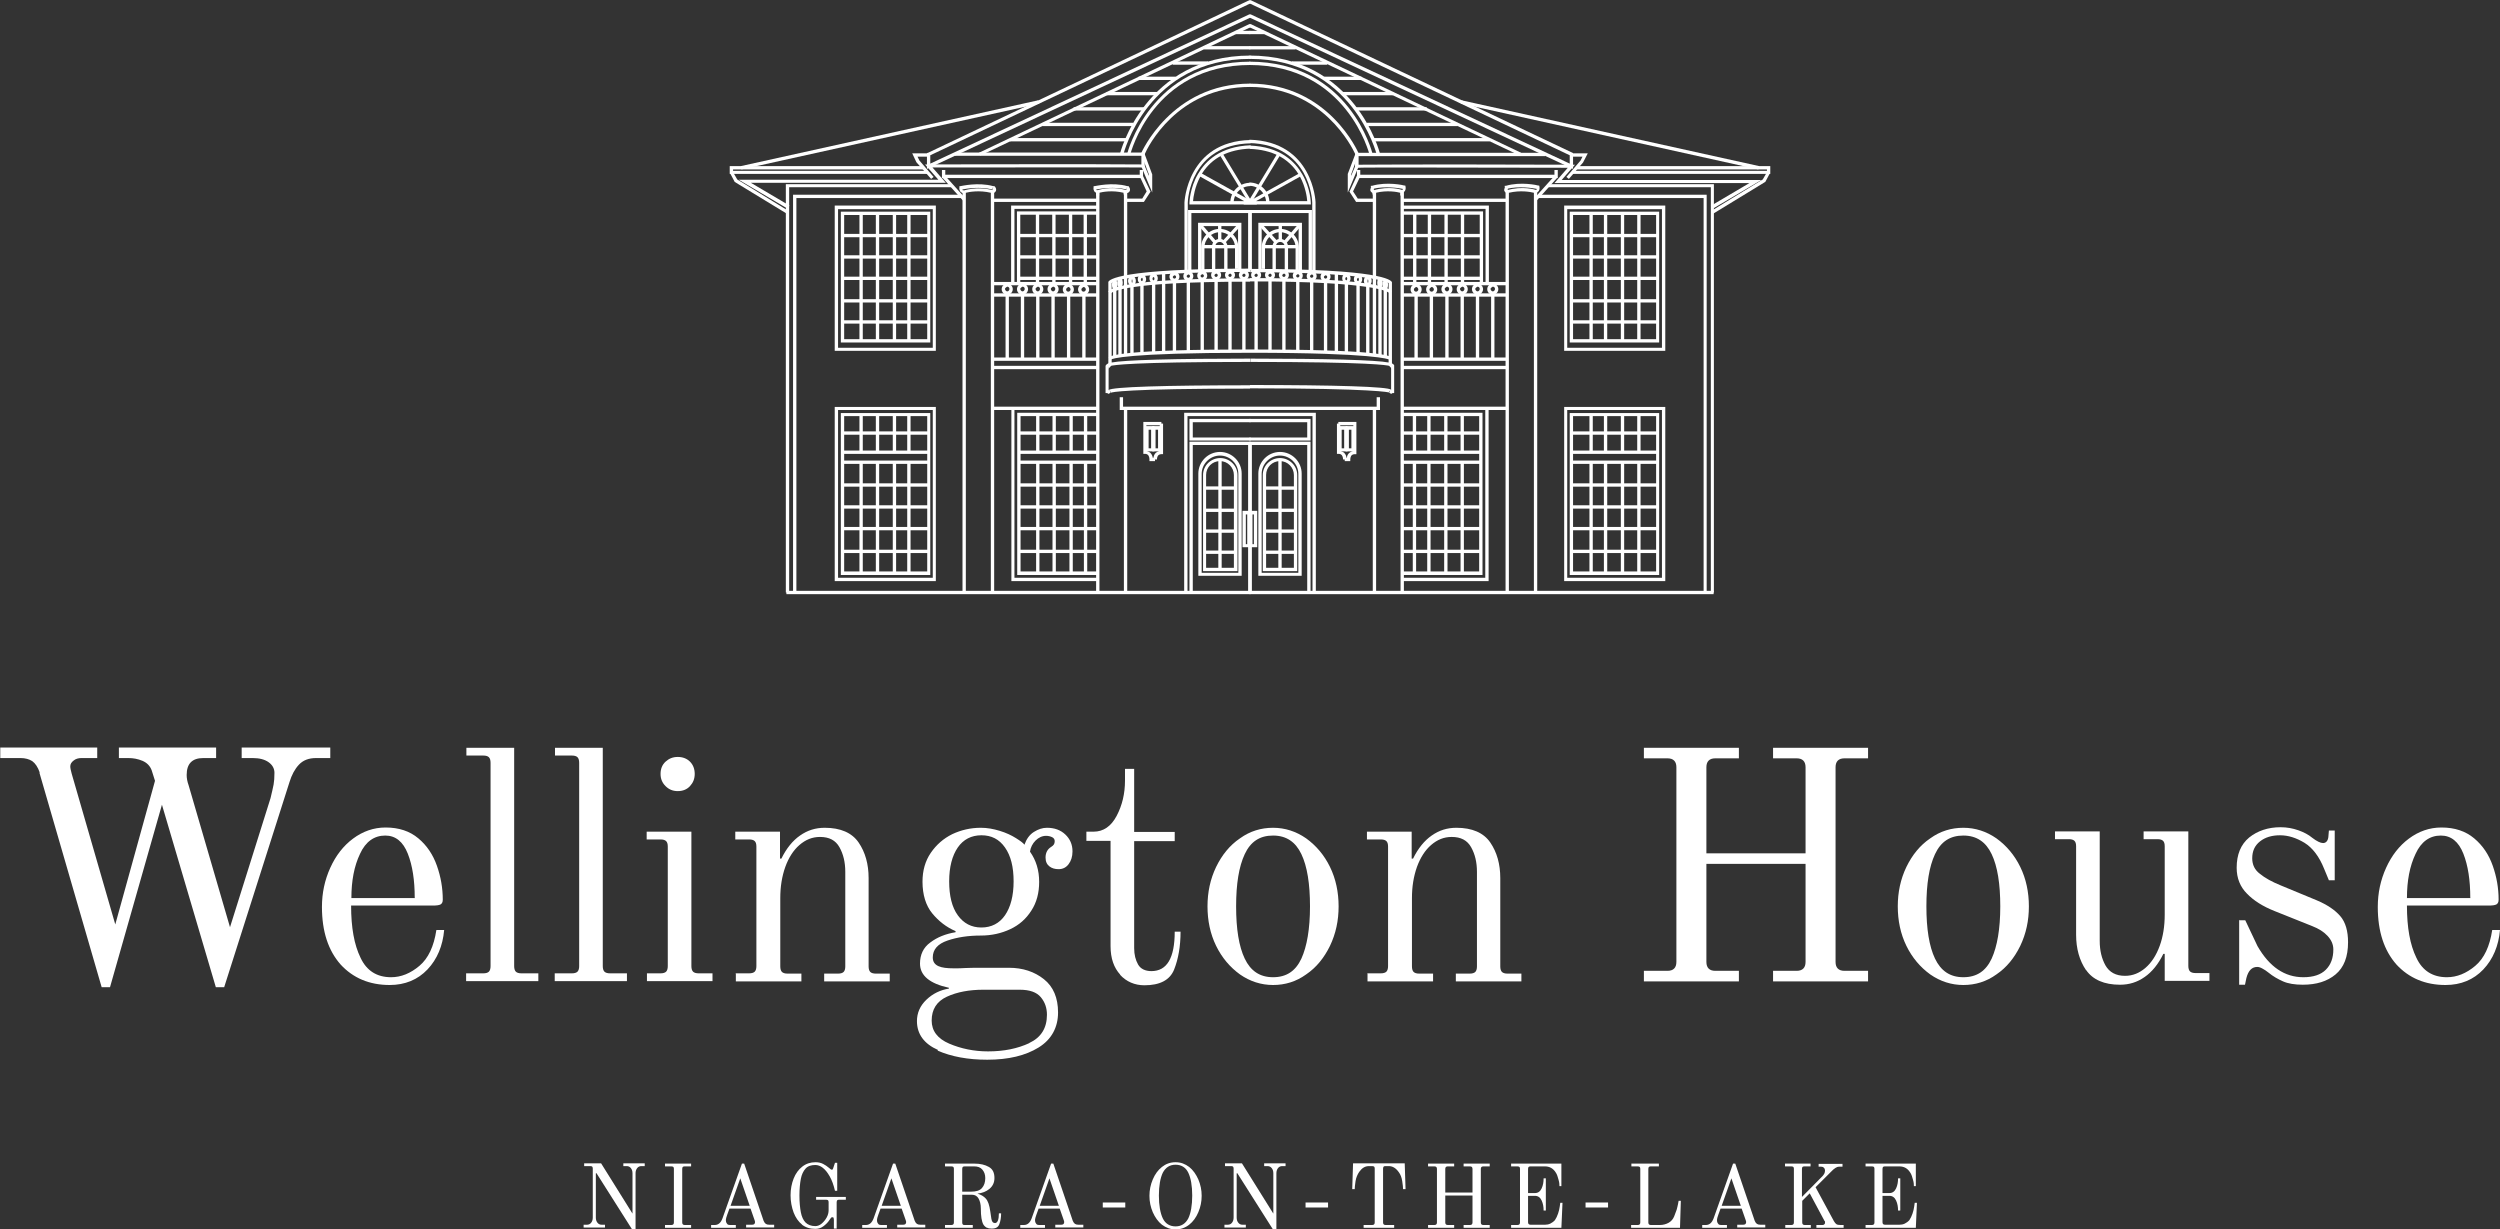 <?xml version="1.0" encoding="UTF-8"?><svg id="Layer_1" xmlns="http://www.w3.org/2000/svg" viewBox="0 0 90 44.26"><rect x="0" y="0" width="90" height="44.26" fill="#333333" stroke="none"/><defs><style>.cls-1{fill:#fff;stroke-width:0px;}</style></defs><path class="cls-1" d="M21.46,42.24h-.01v1.59c0,.08.02.14.06.19.04.05.09.07.15.07h.12v.1h-.77v-.1h.12c.06,0,.11-.02.15-.07.04-.05.06-.11.06-.19v-1.76s0-.05-.02-.07c-.01-.01-.03-.02-.06-.02h-.23v-.1h.61l1.13,1.81v-1.45c0-.08-.02-.14-.06-.19s-.09-.07-.15-.07h-.12v-.1h.77v.1h-.12c-.06,0-.11.02-.15.07-.04.05-.06.11-.06.19v2.01h-.13l-1.28-2.02Z"/><path class="cls-1" d="M23.94,44.1h.23c.06,0,.09-.03.09-.09v-1.93s0-.05-.02-.07c-.01-.01-.04-.02-.07-.02h-.23v-.1h.94v.1h-.23s-.05,0-.07.02c-.01.01-.02.04-.02.07v1.93c0,.06.03.09.09.09h.23v.1h-.94v-.1Z"/><path class="cls-1" d="M25.61,44.1h.12c.13,0,.22-.08.28-.24l.7-1.97h.08l.7,2.06c.02.05.05.09.08.11.03.02.07.03.12.03h.18v.1h-1.01v-.1h.21s.06,0,.08-.02c.02-.02.03-.04.03-.06,0-.03,0-.05-.01-.07l-.15-.43h-.76l-.08.22c-.03.09-.05.15-.05.19,0,.05.01.09.04.13.02.04.06.05.12.05h.2v.1h-.89v-.1ZM26.3,43.41h.69l-.34-.99-.35.99Z"/><path class="cls-1" d="M28.88,44.09c-.14-.11-.24-.26-.31-.44-.07-.19-.11-.4-.11-.62s.04-.42.11-.6c.07-.18.18-.33.31-.43.14-.11.3-.16.48-.16.1,0,.19.02.27.06.08.04.15.09.21.14.05.05.09.07.1.07s.03,0,.04-.02c0-.01.02-.03.02-.05l.06-.18h.08v1.01s-.08,0-.08,0c-.05-.21-.11-.38-.19-.52-.08-.14-.16-.24-.25-.31s-.18-.1-.27-.1c-.15,0-.27.04-.35.13-.08.09-.14.21-.17.37-.03.16-.05.36-.05.6s.02.44.05.6c.03.16.09.29.17.37s.2.13.35.13c.08,0,.16-.03.23-.09.07-.06.13-.13.18-.22.05-.09.07-.18.07-.26v-.29s0-.05-.02-.07c-.01-.01-.04-.02-.07-.02h-.36v-.1h1.07v.1h-.24s-.05,0-.07.02c-.01.01-.02.04-.02.07v.95h-.1v-.3s0-.06-.01-.08c0-.02-.02-.03-.04-.03-.02,0-.04,0-.06.03s-.03.04-.05.07c-.05.08-.12.15-.21.22-.09.07-.19.1-.3.1-.19,0-.35-.05-.49-.16Z"/><path class="cls-1" d="M31.05,44.1h.12c.13,0,.22-.08.28-.24l.7-1.97h.08l.7,2.06c.02.05.05.09.08.11.03.02.07.03.12.03h.18v.1h-1.01v-.1h.21s.06,0,.08-.02c.02-.02.03-.04.03-.06,0-.03,0-.05-.01-.07l-.15-.43h-.76l-.08.22c-.03.09-.05.15-.05.19,0,.05.01.09.04.13.02.04.06.05.12.05h.2v.1h-.89v-.1ZM31.74,43.41h.69l-.34-.99-.35.99Z"/><path class="cls-1" d="M35.52,44.2s-.09-.06-.12-.12c-.06-.11-.09-.3-.09-.57,0-.15-.03-.27-.08-.36s-.13-.14-.24-.14h-.35v1s0,.05.02.07.04.02.07.02h.29v.1h-1v-.1h.23c.06,0,.09-.03.09-.09v-1.93s0-.05-.02-.07c-.01-.01-.04-.02-.07-.02h-.23v-.1h1.06c.21,0,.38.04.52.12s.2.21.2.4c0,.16-.06.29-.18.39s-.26.15-.43.17h0c.12.04.22.09.3.18.08.09.13.24.16.46.02.12.03.21.04.27.01.06.03.1.05.12.02.02.05.03.08.03.09,0,.14-.12.14-.35h.08c0,.14-.02.27-.06.38-.04.12-.13.17-.28.17-.07,0-.13-.01-.18-.04ZM34.96,42.9c.18,0,.31-.04.39-.13.08-.09.12-.21.12-.36,0-.13-.04-.23-.11-.31s-.17-.11-.29-.11h-.34s-.05,0-.07.02c-.01.01-.02.04-.02.07v.82h.31Z"/><path class="cls-1" d="M36.74,44.1h.12c.13,0,.22-.08.28-.24l.7-1.97h.08l.7,2.06c.02.05.05.09.08.11.03.02.07.03.12.03h.18v.1h-1.01v-.1h.21s.06,0,.08-.02c.02-.02.03-.04.03-.06,0-.03,0-.05-.01-.07l-.15-.43h-.76l-.08.22c-.03.09-.05.15-.05.19,0,.05.01.09.04.13.02.04.06.05.12.05h.2v.1h-.89v-.1ZM37.43,43.41h.69l-.34-.99-.35.99Z"/><path class="cls-1" d="M39.7,43.47v-.18h.81v.18h-.81Z"/><path class="cls-1" d="M41.83,44.09c-.14-.11-.25-.27-.33-.45-.08-.19-.12-.38-.12-.59s.04-.4.12-.59.19-.34.33-.45c.14-.11.3-.17.49-.17s.34.06.49.17c.14.11.25.27.33.45.08.19.12.38.12.59s-.04.4-.12.59c-.08.19-.19.34-.33.45-.14.11-.31.17-.49.17s-.34-.06-.49-.17ZM42.78,43.86c.09-.19.14-.47.14-.82s-.05-.63-.14-.82c-.09-.19-.25-.29-.46-.29s-.36.1-.46.29c-.09.19-.14.47-.14.82s.05.63.14.82c.09.19.25.29.46.29s.36-.1.46-.29Z"/><path class="cls-1" d="M44.53,42.24h-.01v1.59c0,.08.02.14.06.19.04.05.09.07.15.07h.12v.1h-.77v-.1h.12c.06,0,.11-.02.15-.07.04-.05.06-.11.06-.19v-1.76s0-.05-.02-.07c-.01-.01-.03-.02-.06-.02h-.23v-.1h.61l1.13,1.81v-1.45c0-.08-.02-.14-.06-.19s-.09-.07-.15-.07h-.12v-.1h.77v.1h-.12c-.06,0-.11.02-.15.07-.04.05-.06.11-.06.19v2.01h-.13l-1.28-2.02Z"/><path class="cls-1" d="M47,43.47v-.18h.81v.18h-.81Z"/><path class="cls-1" d="M49.09,44.1h.31c.06,0,.09-.03.09-.09v-1.94s0-.05-.02-.07c-.01-.01-.04-.02-.07-.02h-.12c-.14,0-.25.07-.35.21-.06.09-.11.2-.13.33-.02.13-.03.23-.03.29h-.09l.03-.93h1.86l.03.93h-.09c0-.06-.01-.16-.03-.29-.02-.13-.06-.24-.13-.33-.1-.14-.22-.21-.35-.21h-.12s-.06,0-.07.02c-.01.01-.02.04-.02.07v1.94c0,.06.03.09.09.09h.31v.1h-1.1v-.1Z"/><path class="cls-1" d="M51.41,44.1h.23c.06,0,.09-.03.09-.09v-1.93c0-.06-.03-.09-.09-.09h-.23v-.1h.94v.1h-.23c-.06,0-.09.03-.09.09v.85h.98v-.85c0-.06-.03-.09-.09-.09h-.23v-.1h.94v.1h-.23c-.06,0-.09.03-.09.09v1.93c0,.06.03.09.09.09h.23v.1h-.94v-.1h.23c.06,0,.09-.03.09-.09v-.97h-.98v.97c0,.06.03.09.09.09h.23v.1h-.94v-.1Z"/><path class="cls-1" d="M54.4,44.1h.23c.06,0,.09-.03.09-.09v-1.93s0-.05-.02-.07c-.01-.01-.04-.02-.07-.02h-.23v-.1h1.81v.81s-.07,0-.07,0c0-.04,0-.12-.03-.22s-.05-.2-.11-.28c-.09-.14-.22-.21-.38-.21h-.52s-.05,0-.07.02c-.01.01-.02.04-.02.07v.87h.25c.11,0,.19-.06.24-.17.05-.11.07-.23.07-.36h.08v1.16h-.08c0-.13-.02-.25-.07-.36-.05-.11-.13-.17-.24-.17h-.25v.95c0,.06.03.09.09.09h.52c.06,0,.13-.01.19-.04s.12-.07.17-.13c.04-.06.08-.14.11-.23.03-.09.05-.17.06-.25s.02-.12.02-.14h.08l-.04.9h-1.81v-.1Z"/><path class="cls-1" d="M57.08,43.47v-.18h.81v.18h-.81Z"/><path class="cls-1" d="M58.73,44.1h.23c.06,0,.09-.03.09-.09v-1.93s0-.05-.02-.07c-.01-.01-.04-.02-.07-.02h-.23v-.1h.99v.1h-.29s-.05,0-.07.02c-.01.01-.02.04-.02.07v1.93c0,.06.03.09.09.09h.33c.11,0,.22-.03.31-.08.09-.05.16-.13.2-.23.03-.07.06-.15.09-.24.02-.08.04-.15.05-.21.01-.06.02-.1.02-.11h.08l-.03.97h-1.76v-.1Z"/><path class="cls-1" d="M61.29,44.1h.12c.13,0,.22-.08.28-.24l.7-1.97h.08l.7,2.06c.02.05.05.09.08.11.03.02.07.03.12.03h.18v.1h-1.01v-.1h.21s.06,0,.08-.02c.02-.02.03-.04.03-.06,0-.03,0-.05-.01-.07l-.15-.43h-.76l-.08.22c-.03.09-.05.15-.05.19,0,.05.01.09.04.13.02.04.06.05.12.05h.2v.1h-.89v-.1ZM61.98,43.41h.69l-.34-.99-.35.99Z"/><path class="cls-1" d="M64.26,44.1h.23c.06,0,.09-.03.09-.09v-1.93s0-.05-.02-.07c-.01-.01-.04-.02-.07-.02h-.23v-.1h.92v.1h-.22s-.05,0-.07.02c-.01.01-.02.04-.02.07v1.01l.75-.76s.05-.06.06-.09c.01-.03.02-.06.02-.1s-.01-.07-.04-.1c-.03-.03-.06-.04-.1-.04h-.09v-.1h.86v.1h-.13c-.07,0-.17.06-.29.19l-.55.55.66,1.22c.03.05.06.09.09.11.03.02.08.03.15.03h.11v.1h-.98v-.1h.22s.04,0,.06-.02.03-.03.03-.05c0-.01,0-.03,0-.04,0-.02,0-.03-.02-.04l-.53-.99-.27.27v.78c0,.06.03.09.09.09h.22v.1h-.92v-.1Z"/><path class="cls-1" d="M67.16,44.1h.23c.06,0,.09-.03.09-.09v-1.93s0-.05-.02-.07c-.01-.01-.04-.02-.07-.02h-.23v-.1h1.81v.81s-.07,0-.07,0c0-.04,0-.12-.03-.22s-.05-.2-.11-.28c-.09-.14-.22-.21-.38-.21h-.52s-.05,0-.07.02c-.01.01-.02.04-.02.07v.87h.25c.11,0,.19-.06.24-.17.05-.11.07-.23.07-.36h.08v1.16h-.08c0-.13-.02-.25-.07-.36-.05-.11-.13-.17-.24-.17h-.25v.95c0,.06.03.09.09.09h.52c.06,0,.13-.01.19-.04s.12-.07.17-.13c.04-.06.08-.14.11-.23.03-.09.05-.17.06-.25s.02-.12.02-.14h.08l-.04.9h-1.81v-.1Z"/><path class="cls-1" d="M1.43,27.81c-.07-.2-.16-.33-.27-.41-.11-.07-.25-.11-.42-.11h-.73v-.38h3.49v.38h-.57c-.11,0-.21.03-.28.09-.08.06-.12.13-.12.21,0,.06.02.15.05.26l1.57,5.43,1.43-5.17-.12-.38c-.06-.16-.17-.27-.33-.34-.17-.07-.33-.1-.51-.1h-.34v-.38h3.5v.38h-.46c-.4,0-.6.2-.6.61,0,.11.02.23.07.37l1.49,5.11,1.46-4.65c.05-.21.09-.38.11-.49s.03-.25.03-.42c0-.15-.07-.28-.21-.38-.14-.1-.33-.15-.57-.15h-.4v-.38h3.19v.38h-.51c-.27,0-.47.08-.62.24s-.26.37-.34.63l-2.35,7.38h-.3l-1.94-6.57-1.87,6.57h-.3l-2.24-7.72Z"/><path class="cls-1" d="M12.26,34.72c-.44-.5-.67-1.18-.67-2.07,0-.5.1-.97.3-1.41.2-.44.47-.79.82-1.05.35-.26.74-.4,1.17-.4.48,0,.87.13,1.18.39.31.26.53.59.67.99.14.4.21.8.21,1.22,0,.09-.03.14-.08.17-.06.03-.15.04-.28.04h-2.94c0,.79.11,1.41.34,1.88.22.47.59.7,1.1.7.36,0,.7-.14,1.02-.41.32-.27.52-.7.61-1.29h.28c-.05.57-.25,1.05-.6,1.42s-.81.56-1.36.56c-.73,0-1.32-.25-1.77-.74ZM14.93,32.32c0-.63-.08-1.16-.25-1.59-.17-.43-.44-.65-.81-.65-.4,0-.71.22-.91.66-.21.44-.31.97-.31,1.59h2.29Z"/><path class="cls-1" d="M16.79,35.04h.61c.09,0,.16-.02.2-.06.04-.04.06-.11.06-.2v-7.32c0-.09-.02-.16-.06-.2s-.11-.06-.2-.06h-.61v-.28h1.72v7.86c0,.09.02.16.06.2.04.04.11.06.2.06h.61v.28h-2.6v-.28Z"/><path class="cls-1" d="M19.98,35.04h.61c.09,0,.16-.02.2-.06.04-.04.06-.11.06-.2v-7.32c0-.09-.02-.16-.06-.2s-.11-.06-.2-.06h-.61v-.28h1.72v7.86c0,.09.02.16.06.2.04.04.11.06.2.06h.61v.28h-2.6v-.28Z"/><path class="cls-1" d="M23.28,35.04h.5c.09,0,.16-.02.2-.06.04-.04.06-.11.06-.2v-4.3c0-.1-.02-.16-.06-.2s-.11-.06-.2-.06h-.5v-.28h1.61v4.84c0,.09.02.16.06.2.04.04.11.06.2.06h.5v.28h-2.36v-.28ZM23.96,28.3c-.12-.12-.18-.26-.18-.44,0-.18.06-.33.18-.44.12-.11.26-.17.44-.17s.33.06.44.17c.11.11.17.26.17.44s-.06.32-.17.44c-.11.12-.26.18-.44.18s-.32-.06-.44-.18Z"/><path class="cls-1" d="M26.47,35.04h.5c.09,0,.16-.02.2-.06.04-.04.06-.11.06-.2v-4.3c0-.1-.02-.16-.06-.2s-.11-.06-.2-.06h-.5v-.28h1.61v.97h.05c.18-.37.41-.65.67-.83.27-.19.56-.28.89-.28.57,0,.98.18,1.22.53s.36.78.36,1.28v3.18c0,.09.02.16.06.2.04.04.11.06.2.06h.5v.28h-2.36v-.28h.5c.09,0,.16-.02.2-.06.04-.04.06-.11.06-.2v-3.4c0-.35-.07-.64-.21-.89s-.37-.37-.7-.37c-.28,0-.52.1-.74.29-.22.19-.39.46-.51.79-.12.34-.18.71-.18,1.12v2.46c0,.09.02.16.06.2.04.04.11.06.2.06h.5v.28h-2.36v-.28Z"/><path class="cls-1" d="M33.77,37.8c-.5-.22-.76-.57-.76-1.04,0-.29.11-.55.34-.77.23-.22.5-.35.81-.4v-.03c-.69-.15-1.04-.44-1.04-.87,0-.32.12-.58.37-.76.25-.19.55-.31.91-.37v-.04c-.33-.14-.61-.36-.84-.64s-.35-.67-.35-1.14c0-.4.1-.75.3-1.04.2-.29.45-.51.77-.67.32-.15.66-.23,1.03-.23.23,0,.45.04.68.11s.42.16.58.26c.16.1.27.18.31.24.07-.2.18-.36.34-.46.16-.1.31-.15.47-.15.27,0,.49.08.66.24.17.16.26.36.26.61,0,.19-.05.34-.14.46-.09.12-.21.18-.36.18-.13,0-.24-.03-.33-.1-.09-.07-.14-.17-.14-.32,0-.17.07-.3.2-.38.05-.03.08-.06.1-.09.02-.03.03-.07.03-.12,0-.06-.03-.11-.09-.14s-.14-.05-.22-.05c-.14,0-.27.06-.38.17-.11.11-.18.25-.2.4.22.31.33.67.33,1.09,0,.39-.09.74-.28,1.03-.19.3-.44.52-.76.67-.32.15-.67.23-1.06.23-.45,0-.85.06-1.2.18s-.53.32-.53.61c0,.15.07.25.2.31.13.06.32.08.55.08.17,0,.3,0,.4-.01.09,0,.22-.01.37-.01h1.22c.5,0,.92.14,1.26.41.34.27.51.67.51,1.2s-.23.97-.7,1.26c-.47.29-1.08.44-1.85.44-.69,0-1.29-.11-1.79-.33ZM37.05,37.55c.43-.2.64-.54.64-1.02,0-.24-.07-.45-.22-.63-.15-.18-.4-.27-.76-.27h-1.31c-.5,0-.94.08-1.31.25s-.55.46-.55.86c0,.37.21.65.63.83.42.18.89.28,1.4.28.57,0,1.06-.1,1.49-.3ZM36.18,32.95c.2-.29.31-.7.31-1.22s-.1-.92-.31-1.22-.49-.44-.85-.44-.65.15-.85.44-.31.7-.31,1.22.1.93.31,1.22.49.44.85.44.65-.15.85-.44Z"/><path class="cls-1" d="M40.33,35.09c-.23-.25-.35-.59-.35-1.03v-3.79h-.87v-.33h.26c.35,0,.63-.19.83-.57.2-.38.3-.8.3-1.27v-.42h.33v2.27h1.46v.33h-1.46v3.85c0,.24.05.43.14.59.09.16.26.24.48.24.56,0,.84-.47.84-1.42h.21c0,.53-.08.98-.23,1.36-.15.38-.51.57-1.07.57-.35,0-.65-.13-.88-.38Z"/><path class="cls-1" d="M44.64,35.08c-.36-.26-.65-.6-.86-1.03-.21-.43-.31-.91-.31-1.42s.1-.98.31-1.42c.21-.43.49-.78.86-1.03.36-.26.76-.38,1.19-.38s.83.13,1.19.38c.36.26.65.6.86,1.03.21.43.31.91.31,1.42s-.1.98-.31,1.42c-.21.43-.49.78-.86,1.03-.36.26-.76.38-1.19.38s-.83-.13-1.19-.38ZM46.85,34.51c.2-.44.31-1.07.31-1.88s-.1-1.44-.31-1.88-.54-.67-1.02-.67-.81.22-1.02.67-.31,1.07-.31,1.88.1,1.44.31,1.88.54.67,1.02.67.81-.22,1.02-.67Z"/><path class="cls-1" d="M49.21,35.04h.5c.09,0,.16-.02.2-.06.04-.04.06-.11.06-.2v-4.3c0-.1-.02-.16-.06-.2s-.11-.06-.2-.06h-.5v-.28h1.61v.97h.05c.18-.37.41-.65.67-.83.27-.19.56-.28.89-.28.57,0,.98.18,1.22.53s.36.78.36,1.28v3.18c0,.09.02.16.06.2.04.04.11.06.2.06h.5v.28h-2.36v-.28h.5c.09,0,.16-.02.2-.06.04-.04.06-.11.06-.2v-3.4c0-.35-.07-.64-.21-.89s-.37-.37-.7-.37c-.28,0-.52.1-.74.29-.22.19-.39.46-.51.79-.12.34-.18.71-.18,1.12v2.46c0,.09.02.16.06.2.04.04.11.06.2.06h.5v.28h-2.36v-.28Z"/><path class="cls-1" d="M59.18,34.95h.85c.21,0,.32-.11.32-.32v-7.01c0-.21-.11-.32-.32-.32h-.85v-.38h3.42v.38h-.85c-.21,0-.32.11-.32.32v3.1h3.57v-3.1c0-.21-.11-.32-.32-.32h-.85v-.38h3.42v.38h-.85c-.21,0-.32.11-.32.32v7.01c0,.21.11.32.32.32h.85v.38h-3.42v-.38h.85c.21,0,.32-.11.32-.32v-3.53h-3.57v3.53c0,.21.11.32.32.32h.85v.38h-3.42v-.38Z"/><path class="cls-1" d="M69.49,35.08c-.36-.26-.65-.6-.86-1.03-.21-.43-.31-.91-.31-1.42s.1-.98.31-1.42c.21-.43.49-.78.86-1.03.36-.26.76-.38,1.19-.38s.83.13,1.19.38c.36.26.65.6.86,1.03.21.43.31.91.31,1.42s-.1.98-.31,1.42c-.21.43-.49.78-.86,1.03-.36.26-.76.38-1.19.38s-.83-.13-1.19-.38ZM71.7,34.51c.2-.44.31-1.07.31-1.88s-.1-1.44-.31-1.88-.54-.67-1.02-.67-.81.22-1.02.67-.31,1.07-.31,1.88.1,1.44.31,1.88.54.67,1.02.67.81-.22,1.02-.67Z"/><path class="cls-1" d="M75.1,34.93c-.24-.35-.36-.78-.36-1.28v-3.18c0-.1-.02-.16-.06-.2s-.11-.06-.2-.06h-.5v-.28h1.61v3.94c0,.35.07.64.21.89.14.24.37.37.7.37.28,0,.52-.1.74-.29s.39-.46.51-.79.18-.71.18-1.12v-2.46c0-.1-.02-.16-.06-.2s-.11-.06-.2-.06h-.5v-.28h1.61v4.84c0,.09.02.16.06.2.04.04.11.06.2.06h.5v.28h-1.61v-.97h-.05c-.18.37-.41.65-.67.83-.27.19-.56.28-.89.28-.57,0-.98-.18-1.22-.53Z"/><path class="cls-1" d="M80.62,33.13h.21l.44.93c.43.75.98,1.12,1.65,1.12.36,0,.63-.09.81-.27.18-.18.27-.42.27-.73,0-.18-.07-.34-.21-.49-.14-.15-.32-.26-.55-.35l-1.35-.54c-.43-.17-.76-.38-1-.63-.24-.24-.37-.55-.37-.93,0-.48.15-.84.45-1.09.3-.24.68-.37,1.13-.37.23,0,.44.04.64.11.2.07.37.16.5.27.17.13.3.19.39.19.1,0,.17-.07.19-.21l.02-.24h.21v1.79h-.21l-.17-.41c-.18-.45-.42-.76-.71-.94-.3-.18-.59-.27-.88-.27s-.53.07-.72.22c-.19.15-.28.35-.28.61,0,.23.09.42.28.56.18.15.44.29.76.42l1.28.53c.38.16.66.35.85.57.19.22.28.54.28.94,0,.53-.15.91-.45,1.16-.3.25-.69.37-1.18.37-.29,0-.53-.04-.71-.12-.18-.08-.36-.18-.53-.32-.07-.06-.14-.1-.21-.14-.07-.04-.13-.06-.19-.06-.19,0-.32.13-.39.4l-.05.24h-.21v-2.34Z"/><path class="cls-1" d="M86.27,34.72c-.44-.5-.67-1.18-.67-2.07,0-.5.1-.97.3-1.41.2-.44.47-.79.82-1.05.35-.26.74-.4,1.17-.4.48,0,.87.13,1.18.39.31.26.53.59.67.99.14.4.21.8.21,1.22,0,.09-.03.14-.08.17-.06.03-.15.04-.28.04h-2.94c0,.79.11,1.41.34,1.88.22.47.59.7,1.1.7.36,0,.7-.14,1.02-.41.32-.27.52-.7.61-1.29h.28c-.05.57-.25,1.05-.6,1.42s-.81.56-1.36.56c-.73,0-1.32-.25-1.77-.74ZM88.93,32.32c0-.63-.08-1.16-.25-1.59-.17-.43-.44-.65-.81-.65-.4,0-.71.22-.91.66-.21.44-.31.97-.31,1.59h2.29Z"/><polygon class="cls-1" points="33.37 6.08 33.37 5.51 33.41 5.5 44.99 0 45.04 .11 33.49 5.59 33.49 5.89 44.99 .51 45.04 .62 33.37 6.08"/><path class="cls-1" d="M28.35,7.51l-1.76-1.04h7.19l-.48-.55h.13c6.08-.02,7.37,0,7.66,0v-.31h-6.71v-.12h6.83v.58l-.08-.04c-.13-.01-4.93,0-7.56,0l.48.55h-7.02l1.39.82-.06.1Z"/><path class="cls-1" d="M40.7,5.56l-.12-.03s.83-3.31,4.43-3.31v.12c-3.51,0-4.31,3.19-4.32,3.22Z"/><path class="cls-1" d="M40.43,5.56l-.11-.03s.89-3.53,4.7-3.53v.12c-3.71,0-4.57,3.41-4.58,3.44Z"/><polygon class="cls-1" points="35.29 5.6 35.24 5.5 44.99 .86 45.04 .97 35.29 5.6"/><rect class="cls-1" x="44.48" y="1.11" width=".53" height=".12"/><rect class="cls-1" x="43.35" y="1.66" width="1.66" height=".12"/><rect class="cls-1" x="42.22" y="2.21" width="1.27" height=".12"/><rect class="cls-1" x="40.99" y="2.76" width="1.34" height=".12"/><rect class="cls-1" x="39.84" y="3.31" width="1.82" height=".12"/><rect class="cls-1" x="38.65" y="3.86" width="2.54" height=".12"/><rect class="cls-1" x="37.53" y="4.42" width="3.26" height=".12"/><rect class="cls-1" x="36.36" y="4.97" width="4.19" height=".12"/><path class="cls-1" d="M41.48,6.93l-.39-.93.11-.05.16.38v-.05l-.28-.74v-.02s1.08-2.51,3.93-2.51v.12c-2.64,0-3.7,2.18-3.8,2.42l.27.73v.65Z"/><polygon class="cls-1" points="26.69 6.1 26.67 5.98 37.38 3.61 37.41 3.73 26.69 6.1"/><polygon class="cls-1" points="33.52 6.44 32.99 5.84 32.84 5.52 33.43 5.52 33.43 5.64 33.03 5.64 33.1 5.78 33.61 6.37 33.52 6.44"/><polygon class="cls-1" points="33.39 6.26 26.27 6.26 26.27 5.98 33.25 5.98 33.25 6.1 26.39 6.1 26.39 6.15 33.39 6.15 33.39 6.26"/><polygon class="cls-1" points="28.41 21.33 28.29 21.33 28.29 6.63 34.26 6.63 34.26 6.74 28.41 6.74 28.41 21.33"/><polygon class="cls-1" points="28.67 21.33 28.55 21.33 28.55 7.01 34.61 7.01 34.61 7.13 28.67 7.13 28.67 21.33"/><rect class="cls-1" x="28.31" y="21.27" width="16.71" height=".12"/><polygon class="cls-1" points="41.15 6.41 33.91 6.41 33.91 6.12 34.03 6.12 34.03 6.29 41.03 6.29 41.03 6.12 41.15 6.12 41.15 6.41"/><path class="cls-1" d="M35.79,21.33h-.12V6.94c-.42-.1-.79-.03-.9,0v14.39h-.12V6.86h.04s.49-.17,1.06-.01h.04v14.49Z"/><path class="cls-1" d="M39.58,7.04h-.12v-.19h.04s.47-.17,1.03-.01h.04v.16h-.12v-.06c-.41-.1-.76-.03-.88,0v.1Z"/><rect class="cls-1" x="39.46" y="6.9" width=".12" height="14.43"/><rect class="cls-1" x="40.46" y="6.9" width=".12" height="3.11"/><rect class="cls-1" x="40.46" y="14.7" width=".12" height="6.63"/><rect class="cls-1" x="35.73" y="7.15" width="3.79" height=".12"/><polygon class="cls-1" points="41.18 7.27 40.53 7.27 40.53 7.15 41.12 7.15 41.28 6.89 41.04 6.37 41.14 6.32 41.42 6.9 41.18 7.27"/><polygon class="cls-1" points="42.89 9.72 42.77 9.72 42.77 7.56 45 7.56 45 7.67 42.89 7.67 42.89 9.72"/><path class="cls-1" d="M39.9,13.27v-3.12c.03-.08.39-.48,5.1-.48v.12c-4.31,0-4.91.34-4.98.4v2.86c.44-.09,2.25-.14,4.98-.14v.12c-4.35,0-4.93.12-5,.14l-.09.1Z"/><path class="cls-1" d="M39.99,14.13l-.02-.04-.05-.05c.1-.11,2-.17,5.08-.17v.12c-4.54,0-4.98.13-5.01.15Z"/><path class="cls-1" d="M40,12.94l-.02-.03-.07-.04c.04-.07.51-.29,5.09-.29v.12c-4.52,0-4.96.22-5,.24Z"/><path class="cls-1" d="M40.01,10.55l-.11-.05c.03-.08.39-.48,5.1-.48v.12c-4.61,0-4.97.39-4.99.41Z"/><rect class="cls-1" x="35.73" y="10.15" width="3.79" height=".12"/><rect class="cls-1" x="35.73" y="10.56" width="3.8" height=".12"/><rect class="cls-1" x="35.73" y="13.17" width="3.8" height=".12"/><rect class="cls-1" x="35.74" y="14.64" width="3.82" height=".12"/><path class="cls-1" d="M33.69,12.63h-3.64v-5.23h3.64v5.23ZM30.17,12.52h3.41v-4.99h-3.41v4.99Z"/><path class="cls-1" d="M33.49,12.33h-3.22v-4.71h3.22v4.71ZM30.39,12.21h2.99v-4.47h-2.99v4.47Z"/><path class="cls-1" d="M33.69,20.92h-3.64v-6.27h3.64v6.27ZM30.17,20.8h3.41v-6.04h-3.41v6.04Z"/><path class="cls-1" d="M33.49,20.7h-3.22v-5.83h3.22v5.83ZM30.39,20.58h2.99v-5.6h-2.99v5.6Z"/><polygon class="cls-1" points="39.52 20.7 36.62 20.7 36.62 14.86 39.52 14.86 39.52 14.98 36.74 14.98 36.74 20.58 39.52 20.58 39.52 20.7"/><rect class="cls-1" x="30.33" y="9.96" width="3.1" height=".12"/><rect class="cls-1" x="36.67" y="9.96" width="2.85" height=".12"/><rect class="cls-1" x="30.33" y="9.19" width="3.1" height=".12"/><rect class="cls-1" x="30.33" y="8.42" width="3.1" height=".12"/><rect class="cls-1" x="30.33" y="11.53" width="3.1" height=".12"/><rect class="cls-1" x="30.33" y="10.77" width="3.1" height=".12"/><rect class="cls-1" x="30.94" y="7.68" width=".12" height="4.59"/><rect class="cls-1" x="31.53" y="7.68" width=".12" height="4.59"/><rect class="cls-1" x="32.14" y="7.68" width=".12" height="4.59"/><rect class="cls-1" x="32.66" y="7.68" width=".12" height="4.59"/><rect class="cls-1" x="36.67" y="9.19" width="2.85" height=".12"/><rect class="cls-1" x="36.67" y="8.42" width="2.85" height=".12"/><rect class="cls-1" x="37.29" y="7.68" width=".12" height="2.53"/><rect class="cls-1" x="37.88" y="7.68" width=".12" height="2.53"/><rect class="cls-1" x="38.48" y="7.68" width=".12" height="2.53"/><rect class="cls-1" x="39.01" y="7.68" width=".12" height="2.53"/><rect class="cls-1" x="30.33" y="18.97" width="3.1" height=".12"/><rect class="cls-1" x="30.33" y="18.19" width="3.1" height=".12"/><rect class="cls-1" x="30.33" y="17.4" width="3.1" height=".12"/><rect class="cls-1" x="30.33" y="20.58" width="3.1" height=".12"/><rect class="cls-1" x="30.33" y="19.79" width="3.1" height=".12"/><rect class="cls-1" x="30.94" y="16.64" width=".12" height="4"/><rect class="cls-1" x="31.53" y="16.64" width=".12" height="4"/><rect class="cls-1" x="32.14" y="16.64" width=".12" height="4"/><rect class="cls-1" x="32.66" y="16.64" width=".12" height="4"/><rect class="cls-1" x="36.68" y="18.97" width="2.87" height=".12"/><rect class="cls-1" x="36.68" y="18.19" width="2.87" height=".12"/><rect class="cls-1" x="36.68" y="17.4" width="2.87" height=".12"/><rect class="cls-1" x="36.68" y="20.58" width="2.87" height=".12"/><rect class="cls-1" x="36.68" y="19.79" width="2.87" height=".12"/><rect class="cls-1" x="37.3" y="16.64" width=".12" height="4"/><rect class="cls-1" x="37.89" y="16.64" width=".12" height="4"/><rect class="cls-1" x="38.5" y="16.64" width=".12" height="4"/><rect class="cls-1" x="39.02" y="16.64" width=".12" height="4"/><rect class="cls-1" x="30.33" y="15.53" width="3.1" height=".12"/><rect class="cls-1" x="30.94" y="14.92" width=".12" height="1.36"/><rect class="cls-1" x="31.53" y="14.92" width=".12" height="1.36"/><rect class="cls-1" x="32.14" y="14.92" width=".12" height="1.36"/><rect class="cls-1" x="32.66" y="14.92" width=".12" height="1.36"/><rect class="cls-1" x="36.68" y="15.53" width="2.85" height=".12"/><rect class="cls-1" x="36.68" y="16.22" width="2.85" height=".12"/><rect class="cls-1" x="36.68" y="16.58" width="2.85" height=".12"/><rect class="cls-1" x="37.3" y="14.92" width=".12" height="1.36"/><rect class="cls-1" x="37.89" y="14.92" width=".12" height="1.36"/><rect class="cls-1" x="38.5" y="14.92" width=".12" height="1.36"/><rect class="cls-1" x="39.02" y="14.92" width=".12" height="1.36"/><rect class="cls-1" x="30.33" y="16.58" width="3.1" height=".12"/><rect class="cls-1" x="30.33" y="16.22" width="3.1" height=".12"/><rect class="cls-1" x="34.28" y="6.21" width=".12" height="1.1" transform="translate(4.3 24.73) rotate(-42.02)"/><path class="cls-1" d="M34.7,6.96c-.08-.01-.12-.05-.14-.08-.04-.07-.02-.14-.02-.15v-.03s.04,0,.04,0c.02,0,.63-.15,1.17,0h.04v.06h-.06s-.01.06-.01.06c-.44-.11-.93-.03-1.07,0,0,0,0,.01,0,.02.01.02.04.02.05.02l-.02.12Z"/><path class="cls-1" d="M35.76,6.95l-.05-.11s.03-.02.03-.02c0,0-.01-.02-.02-.03l.08-.09s.07.06.06.14c0,.03-.02.08-.09.11Z"/><path class="cls-1" d="M39.53,6.96c-.08-.01-.12-.05-.14-.08-.04-.07-.02-.14-.02-.15v-.03s.04,0,.04,0c.03,0,.63-.15,1.17,0h.04v.06h-.06s-.01.06-.01.06c-.44-.11-.93-.03-1.08,0,0,0,0,.01,0,.02.01.02.04.02.05.02l-.02.12Z"/><path class="cls-1" d="M40.58,6.95l-.05-.11s.03-.02.03-.02c0,0-.01-.02-.02-.03l.08-.09s.07.06.06.14c0,.03-.02.08-.09.11Z"/><polygon class="cls-1" points="36.52 10.17 36.4 10.17 36.4 7.4 39.52 7.4 39.52 7.52 36.52 7.52 36.52 10.17"/><polygon class="cls-1" points="36.73 10.21 36.61 10.21 36.61 7.61 39.52 7.61 39.52 7.73 36.73 7.73 36.73 10.21"/><path class="cls-1" d="M36.26,10.61c-.11,0-.2-.09-.2-.2s.09-.2.2-.2.2.09.2.2-.09.2-.2.2ZM36.26,10.32s-.08.04-.08.08.04.09.08.09.08-.04.08-.09-.04-.08-.08-.08Z"/><path class="cls-1" d="M36.81,10.61c-.11,0-.2-.09-.2-.2s.09-.2.2-.2.2.09.2.2-.09.2-.2.2ZM36.81,10.32s-.08.04-.08.08.04.09.08.09.08-.04.08-.09-.04-.08-.08-.08Z"/><path class="cls-1" d="M37.36,10.61c-.11,0-.2-.09-.2-.2s.09-.2.2-.2.2.09.2.2-.09.2-.2.2ZM37.36,10.32s-.08.04-.08.08.04.09.08.09.08-.04.08-.09-.04-.08-.08-.08Z"/><path class="cls-1" d="M37.91,10.61c-.11,0-.2-.09-.2-.2s.09-.2.2-.2.2.09.2.2-.09.2-.2.2ZM37.91,10.32s-.08.04-.08.08.04.09.08.09.08-.04.08-.09-.04-.08-.08-.08Z"/><path class="cls-1" d="M38.46,10.62c-.11,0-.2-.09-.2-.2s.09-.2.2-.2.2.09.2.2-.09.2-.2.2ZM38.46,10.33s-.08.04-.08.09.04.08.08.08.08-.04.08-.08-.04-.09-.08-.09Z"/><path class="cls-1" d="M39.01,10.62c-.11,0-.2-.09-.2-.2s.09-.2.2-.2.2.09.2.2-.09.2-.2.2ZM39.01,10.33s-.08.04-.08.09.04.08.08.08.08-.04.08-.08-.04-.09-.08-.09Z"/><path class="cls-1" d="M42.28,10.14c-.1,0-.18-.08-.18-.18s.08-.18.18-.18.18.08.18.18-.08.18-.18.18ZM42.28,9.91s-.06.03-.06.06.03.06.06.06.06-.03.06-.06-.03-.06-.06-.06Z"/><path class="cls-1" d="M41.53,10.2c-.08,0-.15-.08-.15-.18s.07-.18.15-.18.15.08.15.18-.07.18-.15.18ZM41.53,9.97s-.04.02-.04.06.02.06.04.06c.01,0,.03-.02.03-.06,0-.03-.02-.06-.03-.06Z"/><path class="cls-1" d="M40.75,10.29c-.08,0-.14-.08-.14-.18s.06-.18.14-.18.14.08.14.18-.06.18-.14.18ZM40.75,10.06s-.01.02-.01.06.01.06.02.06c0,0,.01-.02.01-.06s-.01-.06-.02-.06Z"/><path class="cls-1" d="M41.11,10.23c-.08,0-.15-.08-.15-.18s.07-.18.15-.18.15.08.15.18-.07.18-.15.18ZM41.11,10s-.04.03-.04.06.02.06.04.06c.01,0,.03-.02.03-.06s-.02-.06-.03-.06Z"/><path class="cls-1" d="M42.78,10.12c-.1,0-.18-.08-.18-.18s.08-.18.18-.18.18.08.18.18-.08.18-.18.18ZM42.78,9.88s-.06.03-.06.06.03.06.06.06.06-.03.06-.06-.03-.06-.06-.06Z"/><path class="cls-1" d="M43.28,10.1c-.1,0-.18-.08-.18-.18s.08-.18.18-.18.18.08.18.18-.08.18-.18.18ZM43.28,9.87s-.06.03-.06.06.03.06.06.06.06-.03.06-.06-.03-.06-.06-.06Z"/><path class="cls-1" d="M43.78,10.08c-.1,0-.18-.08-.18-.18s.08-.18.18-.18.18.08.18.18-.08.18-.18.18ZM43.78,9.85s-.06.03-.06.06.03.06.06.06.06-.03.06-.06-.03-.06-.06-.06Z"/><path class="cls-1" d="M44.28,10.08c-.1,0-.18-.08-.18-.18s.08-.18.18-.18.18.08.18.18-.08.18-.18.18ZM44.28,9.85s-.06.03-.06.06.03.06.06.06.06-.03.06-.06-.03-.06-.06-.06Z"/><path class="cls-1" d="M44.78,10.08c-.1,0-.18-.08-.18-.18s.08-.18.18-.18.18.08.18.18-.08.18-.18.18ZM44.78,9.85s-.06.03-.06.06.03.06.06.06.06-.03.06-.06-.03-.06-.06-.06Z"/><rect class="cls-1" x="36.2" y="10.62" width=".12" height="2.31"/><rect class="cls-1" x="36.75" y="10.62" width=".12" height="2.31"/><rect class="cls-1" x="37.3" y="10.62" width=".12" height="2.31"/><rect class="cls-1" x="37.85" y="10.62" width=".12" height="2.31"/><rect class="cls-1" x="38.41" y="10.62" width=".12" height="2.31"/><rect class="cls-1" x="38.96" y="10.6" width=".12" height="2.31"/><path class="cls-1" d="M40.32,10.36c-.06,0-.1-.07-.1-.18s.04-.18.1-.18.1.07.1.18-.04.18-.1.18Z"/><rect class="cls-1" x="40.26" y="10.35" width=".12" height="2.45"/><path class="cls-1" d="M40.13,10.43c-.06,0-.1-.07-.1-.18s.04-.18.1-.18.1.07.1.18-.04.18-.1.18Z"/><rect class="cls-1" x="40.07" y="10.42" width=".12" height="2.44"/><rect class="cls-1" x="40.69" y="10.28" width=".12" height="2.47"/><rect class="cls-1" x="41.05" y="10.22" width=".12" height="2.52"/><rect class="cls-1" x="41.47" y="10.18" width=".12" height="2.52"/><rect class="cls-1" x="42.22" y="10.15" width=".12" height="2.52"/><rect class="cls-1" x="42.72" y="10.12" width=".12" height="2.56"/><rect class="cls-1" x="43.22" y="10.1" width=".12" height="2.55"/><rect class="cls-1" x="43.72" y="10.09" width=".12" height="2.56"/><rect class="cls-1" x="44.22" y="10.08" width=".12" height="2.56"/><rect class="cls-1" x="44.72" y="10.08" width=".12" height="2.56"/><rect class="cls-1" x="35.73" y="12.87" width="3.79" height=".12"/><rect class="cls-1" x="40.46" y="9.97" width=".12" height="2.82"/><rect class="cls-1" x="41.83" y="9.82" width=".12" height="2.89"/><polygon class="cls-1" points="43.25 9.75 43.13 9.75 43.13 8.02 44.69 8.02 44.69 9.72 44.57 9.72 44.57 8.14 43.25 8.14 43.25 9.75"/><path class="cls-1" d="M45.24,7.36h-2.42v-.06s.01-.53.31-1.04c.26-.45.79-.99,1.89-1.03v.12c-.8.03-1.39.33-1.75.9l1.98,1.1ZM42.94,7.24h1.85l-1.58-.88c-.2.37-.25.74-.26.88Z"/><path class="cls-1" d="M42.76,9.76h-.12v-2.47s.09-2.2,2.38-2.25v.12c-2.17.05-2.26,2.05-2.26,2.14v2.46Z"/><polygon class="cls-1" points="44.97 7.33 43.93 5.61 44.03 5.55 45.07 7.27 44.97 7.33"/><path class="cls-1" d="M44.41,7.3h-.12c0-.4.32-.72.72-.72v.12c-.33,0-.6.27-.6.61Z"/><path class="cls-1" d="M43.36,9.72h-.12v-.81c0-.37.3-.67.67-.67s.67.3.67.67v.77h-.12v-.77c0-.31-.25-.55-.55-.55s-.55.25-.55.55v.81Z"/><path class="cls-1" d="M43.75,9.73h-.12v-.85c0-.16.13-.28.28-.28s.28.13.28.28v.84h-.12v-.84c0-.09-.07-.17-.16-.17s-.16.07-.16.17v.85Z"/><rect class="cls-1" x="43.3" y="8.82" width="1.2" height=".12"/><polygon class="cls-1" points="44.1 8.75 44.02 8.67 44.59 8.04 44.68 8.12 44.1 8.75"/><rect class="cls-1" x="43.41" y="7.98" width=".12" height=".85" transform="translate(5.03 30.38) rotate(-40.71)"/><rect class="cls-1" x="43.85" y="8.08" width=".12" height=".57"/><path class="cls-1" d="M39.92,14.15h-.12v-.98h0c.03-.07.12-.1.13-.1l.04.11s-.05.02-.06.03v.95Z"/><path class="cls-1" d="M39.91,14.18l-.1-.06c.03-.06.12-.09.13-.09l.04.11s-.06.03-.07.04Z"/><polygon class="cls-1" points="45 14.76 40.31 14.76 40.31 14.3 40.43 14.3 40.43 14.64 45 14.64 45 14.76"/><polygon class="cls-1" points="42.75 21.33 42.63 21.33 42.63 14.86 45 14.86 45 14.98 42.75 14.98 42.75 21.33"/><polygon class="cls-1" points="45.02 15.86 42.82 15.86 42.82 15.08 45.02 15.08 45.02 15.2 42.94 15.2 42.94 15.75 45.02 15.75 45.02 15.86"/><polygon class="cls-1" points="42.94 21.33 42.82 21.33 42.82 15.9 45.02 15.9 45.02 16.02 42.94 16.02 42.94 21.33"/><path class="cls-1" d="M45.02,19.7h-.29v-1.31h.29v1.31ZM44.85,19.59h.05v-1.07h-.05v1.07Z"/><path class="cls-1" d="M41.58,16.6h-.2v-.06c0-.07-.02-.12-.05-.16-.05-.05-.12-.04-.11-.04h-.06s0-.06,0-.06v-1.09h.65v.12h-.54v.92s.09.03.14.07c.05.05.08.11.09.18h.08v.12Z"/><path class="cls-1" d="M41.64,16.54h-.12c0-.1.03-.19.09-.24.05-.04.1-.06.14-.07v-.98h.12v1.1h-.06s0,0,0,0c0,0-.07,0-.11.04-.03.03-.05.09-.05.16Z"/><path class="cls-1" d="M41.56,16.25h-.33v-.91h.33v.91ZM41.35,16.14h.09v-.67h-.09v.67Z"/><path class="cls-1" d="M41.81,16.25h-.33v-.91h.33v.91ZM41.6,16.14h.09v-.67h-.09v.67Z"/><path class="cls-1" d="M44.7,20.73h-1.56v-3.68c0-.43.35-.78.78-.78s.78.35.78.78v3.68ZM43.26,20.62h1.32v-3.56c0-.36-.3-.66-.66-.66s-.66.3-.66.66v3.56Z"/><path class="cls-1" d="M44.54,20.56h-1.23v-3.46c0-.34.28-.61.62-.61s.62.28.62.61v3.46ZM43.42,20.44h1v-3.34c0-.27-.22-.5-.5-.5s-.5.22-.5.5v3.34Z"/><rect class="cls-1" x="43.86" y="16.54" width=".12" height="3.96"/><rect class="cls-1" x="43.36" y="17.51" width="1.11" height=".12"/><rect class="cls-1" x="43.36" y="18.31" width="1.11" height=".12"/><rect class="cls-1" x="43.36" y="19.06" width="1.11" height=".12"/><rect class="cls-1" x="43.36" y="19.82" width="1.11" height=".12"/><polygon class="cls-1" points="28.32 7.69 26.45 6.55 26.28 6.23 26.38 6.18 26.54 6.46 28.38 7.59 28.32 7.69"/><polygon class="cls-1" points="39.52 20.92 36.41 20.92 36.41 14.7 36.52 14.7 36.52 20.8 39.52 20.8 39.52 20.92"/><rect class="cls-1" x="44.94" y="15.96" width=".12" height="5.37"/><rect class="cls-1" x="44.94" y="7.61" width=".12" height="2.11"/><polygon class="cls-1" points="56.63 6.08 56.54 6.04 44.96 .62 45.01 .51 56.51 5.89 56.51 5.59 44.96 .11 45.01 0 56.63 5.51 56.63 6.08"/><path class="cls-1" d="M61.65,7.51l-.06-.1,1.39-.82h-7.02l.48-.55c-2.63,0-7.44-.02-7.58,0l-.08.04v-.09s.01-.49.01-.49h6.83v.12h-6.71v.31c.28,0,1.58-.02,7.66,0h.13l-.48.55h7.19l-1.76,1.04Z"/><path class="cls-1" d="M49.3,5.56s-.81-3.22-4.32-3.22v-.12c3.6,0,4.42,3.28,4.43,3.31l-.12.03Z"/><path class="cls-1" d="M49.56,5.56s-.87-3.44-4.58-3.44v-.12c3.8,0,4.69,3.5,4.7,3.53l-.11.03Z"/><polygon class="cls-1" points="54.71 5.6 44.96 .97 45.01 .86 54.76 5.5 54.71 5.6"/><rect class="cls-1" x="44.98" y="1.11" width=".53" height=".12"/><rect class="cls-1" x="44.98" y="1.66" width="1.66" height=".12"/><rect class="cls-1" x="46.51" y="2.21" width="1.27" height=".12"/><rect class="cls-1" x="47.67" y="2.76" width="1.34" height=".12"/><rect class="cls-1" x="48.34" y="3.31" width="1.82" height=".12"/><rect class="cls-1" x="48.82" y="3.86" width="2.54" height=".12"/><rect class="cls-1" x="49.21" y="4.42" width="3.26" height=".12"/><rect class="cls-1" x="49.44" y="4.97" width="4.19" height=".12"/><path class="cls-1" d="M48.52,6.93v-.67s.27-.71.27-.71c-.11-.24-1.17-2.42-3.8-2.42v-.12c2.85,0,3.91,2.49,3.92,2.51v.02s-.27.74-.27.74v.05l.16-.38.11.05-.39.93Z"/><polygon class="cls-1" points="63.3 6.1 52.59 3.73 52.61 3.61 63.33 5.98 63.3 6.1"/><polygon class="cls-1" points="56.48 6.44 56.39 6.37 56.9 5.78 56.97 5.64 56.57 5.64 56.57 5.52 57.16 5.52 56.99 5.85 56.48 6.44"/><polygon class="cls-1" points="63.73 6.26 56.61 6.26 56.61 6.15 63.61 6.15 63.61 6.1 56.75 6.1 56.75 5.98 63.73 5.98 63.73 6.26"/><polygon class="cls-1" points="61.7 21.33 61.59 21.33 61.59 6.74 55.73 6.74 55.73 6.63 61.7 6.63 61.7 21.33"/><polygon class="cls-1" points="61.44 21.33 61.33 21.33 61.33 7.13 55.39 7.13 55.39 7.01 61.44 7.01 61.44 21.33"/><rect class="cls-1" x="44.98" y="21.27" width="16.71" height=".12"/><polygon class="cls-1" points="56.08 6.41 48.85 6.41 48.85 6.12 48.97 6.12 48.97 6.29 55.96 6.29 55.96 6.12 56.08 6.12 56.08 6.41"/><path class="cls-1" d="M55.34,21.33h-.12V6.94c-.12-.03-.48-.1-.9,0v14.39h-.12V6.85h.04c.57-.17,1.04-.02,1.06-.01h.04v14.49Z"/><path class="cls-1" d="M50.53,7.04h-.12v-.1c-.11-.03-.47-.1-.88,0v.06h-.12v-.15h.04c.56-.17,1.01-.02,1.03-.01h.04v.2Z"/><rect class="cls-1" x="50.42" y="6.9" width=".12" height="14.43"/><rect class="cls-1" x="49.42" y="6.9" width=".12" height="3.11"/><rect class="cls-1" x="49.42" y="14.7" width=".12" height="6.63"/><rect class="cls-1" x="50.48" y="7.15" width="3.79" height=".12"/><polygon class="cls-1" points="49.47 7.27 48.82 7.27 48.58 6.9 48.85 6.32 48.96 6.37 48.71 6.89 48.88 7.15 49.47 7.15 49.47 7.27"/><polygon class="cls-1" points="47.23 9.72 47.11 9.72 47.11 7.67 45 7.67 45 7.56 47.23 7.56 47.23 9.72"/><path class="cls-1" d="M50.1,13.27l-.09-.1c-.07-.02-.65-.14-5-.14v-.12c2.73,0,4.54.05,4.98.14v-2.86s-.55-.39-4.98-.39v-.12c4.7,0,5.07.4,5.1.48v.02s0,3.1,0,3.1Z"/><path class="cls-1" d="M50.01,14.13s-.47-.15-5.01-.15v-.12c3.08,0,4.98.06,5.08.17l-.09.08.04-.04-.03.05Z"/><path class="cls-1" d="M50,12.94s-.48-.24-5-.24v-.12c4.58,0,5.05.22,5.09.29l-.1.06.05-.03-.04.04Z"/><path class="cls-1" d="M49.98,10.53s-.37-.4-4.98-.4v-.12c4.7,0,5.07.4,5.1.48l-.11.04Z"/><rect class="cls-1" x="50.48" y="10.15" width="3.79" height=".12"/><rect class="cls-1" x="50.46" y="10.56" width="3.8" height=".12"/><rect class="cls-1" x="50.46" y="13.17" width="3.8" height=".12"/><rect class="cls-1" x="50.44" y="14.64" width="3.82" height=".12"/><path class="cls-1" d="M59.95,12.63h-3.64v-5.23h3.64v5.23ZM56.42,12.52h3.41v-4.99h-3.41v4.99Z"/><path class="cls-1" d="M59.73,12.33h-3.22v-4.71h3.22v4.71ZM56.63,12.21h2.99v-4.47h-2.99v4.47Z"/><path class="cls-1" d="M59.95,20.92h-3.64v-6.27h3.64v6.27ZM56.42,20.8h3.41v-6.04h-3.41v6.04Z"/><path class="cls-1" d="M59.73,20.7h-3.22v-5.83h3.22v5.83ZM56.63,20.58h2.99v-5.6h-2.99v5.6Z"/><polygon class="cls-1" points="53.37 20.7 50.48 20.7 50.48 20.58 53.25 20.58 53.25 14.98 50.48 14.98 50.48 14.86 53.37 14.86 53.37 20.7"/><rect class="cls-1" x="56.57" y="9.96" width="3.1" height=".12"/><rect class="cls-1" x="50.48" y="9.96" width="2.85" height=".12"/><rect class="cls-1" x="56.57" y="9.19" width="3.1" height=".12"/><rect class="cls-1" x="56.57" y="8.42" width="3.1" height=".12"/><rect class="cls-1" x="56.57" y="11.53" width="3.1" height=".12"/><rect class="cls-1" x="56.57" y="10.77" width="3.1" height=".12"/><rect class="cls-1" x="58.94" y="7.68" width=".12" height="4.59"/><rect class="cls-1" x="58.35" y="7.68" width=".12" height="4.59"/><rect class="cls-1" x="57.74" y="7.68" width=".12" height="4.59"/><rect class="cls-1" x="57.22" y="7.68" width=".12" height="4.59"/><rect class="cls-1" x="50.48" y="9.19" width="2.85" height=".12"/><rect class="cls-1" x="50.48" y="8.42" width="2.85" height=".12"/><rect class="cls-1" x="52.59" y="7.68" width=".12" height="2.53"/><rect class="cls-1" x="52" y="7.68" width=".12" height="2.53"/><rect class="cls-1" x="51.4" y="7.68" width=".12" height="2.53"/><rect class="cls-1" x="50.87" y="7.68" width=".12" height="2.53"/><rect class="cls-1" x="56.57" y="18.97" width="3.1" height=".12"/><rect class="cls-1" x="56.57" y="18.19" width="3.1" height=".12"/><rect class="cls-1" x="56.57" y="17.4" width="3.1" height=".12"/><rect class="cls-1" x="56.57" y="20.58" width="3.1" height=".12"/><rect class="cls-1" x="56.57" y="19.79" width="3.1" height=".12"/><rect class="cls-1" x="58.94" y="16.64" width=".12" height="4"/><rect class="cls-1" x="58.35" y="16.64" width=".12" height="4"/><rect class="cls-1" x="57.74" y="16.64" width=".12" height="4"/><rect class="cls-1" x="57.22" y="16.64" width=".12" height="4"/><rect class="cls-1" x="50.45" y="18.97" width="2.87" height=".12"/><rect class="cls-1" x="50.45" y="18.19" width="2.87" height=".12"/><rect class="cls-1" x="50.45" y="17.4" width="2.87" height=".12"/><rect class="cls-1" x="50.45" y="20.58" width="2.87" height=".12"/><rect class="cls-1" x="50.45" y="19.79" width="2.87" height=".12"/><rect class="cls-1" x="52.58" y="16.64" width=".12" height="4"/><rect class="cls-1" x="51.99" y="16.64" width=".12" height="4"/><rect class="cls-1" x="51.38" y="16.64" width=".12" height="4"/><rect class="cls-1" x="50.86" y="16.64" width=".12" height="4"/><rect class="cls-1" x="56.57" y="15.53" width="3.1" height=".12"/><rect class="cls-1" x="58.94" y="14.92" width=".12" height="1.36"/><rect class="cls-1" x="58.35" y="14.92" width=".12" height="1.36"/><rect class="cls-1" x="57.74" y="14.92" width=".12" height="1.36"/><rect class="cls-1" x="57.22" y="14.92" width=".12" height="1.36"/><rect class="cls-1" x="50.46" y="15.53" width="2.85" height=".12"/><rect class="cls-1" x="50.46" y="16.22" width="2.85" height=".12"/><rect class="cls-1" x="50.46" y="16.58" width="2.85" height=".12"/><rect class="cls-1" x="52.58" y="14.92" width=".12" height="1.36"/><rect class="cls-1" x="51.99" y="14.92" width=".12" height="1.36"/><rect class="cls-1" x="51.38" y="14.92" width=".12" height="1.36"/><rect class="cls-1" x="50.86" y="14.92" width=".12" height="1.36"/><rect class="cls-1" x="56.57" y="16.58" width="3.1" height=".12"/><rect class="cls-1" x="56.57" y="16.22" width="3.1" height=".12"/><rect class="cls-1" x="55.1" y="6.7" width="1.1" height=".12" transform="translate(13.38 43.58) rotate(-47.98)"/><path class="cls-1" d="M55.29,6.96l-.02-.12s.05,0,.05-.02c0,0,0-.01,0-.02-.14-.03-.64-.11-1.08,0v-.05s-.07,0-.07,0v-.06h.04c.54-.16,1.15-.02,1.17-.01h.03s.01.04.01.04c0,0,.02.08-.02.15-.02.03-.06.07-.14.08Z"/><path class="cls-1" d="M54.24,6.95c-.07-.03-.09-.08-.09-.11,0-.07.06-.13.06-.14l.08.09-.04-.05.04.05s-.02.03-.02.03h0s0,0,.03.02l-.05.11Z"/><path class="cls-1" d="M50.47,6.96l-.02-.12s.05,0,.05-.02c0,0,0-.01,0-.02-.14-.03-.64-.11-1.08,0v-.05s-.07,0-.07,0v-.06h.04c.54-.16,1.15-.02,1.17-.01h.03s.01.04.01.04c0,0,.02.08-.02.15-.02.03-.06.07-.14.08Z"/><path class="cls-1" d="M49.42,6.95c-.07-.03-.09-.08-.09-.11,0-.07.06-.13.06-.14l.08.09-.04-.05.04.05s-.02.03-.02.03h0s0,0,.03.02l-.05.11Z"/><polygon class="cls-1" points="53.6 10.17 53.48 10.17 53.48 7.52 50.48 7.52 50.48 7.4 53.6 7.4 53.6 10.17"/><polygon class="cls-1" points="53.39 10.21 53.27 10.21 53.27 7.73 50.48 7.73 50.48 7.61 53.39 7.61 53.39 10.21"/><path class="cls-1" d="M53.74,10.61c-.11,0-.2-.09-.2-.2s.09-.2.2-.2.2.09.2.2-.09.2-.2.2ZM53.74,10.32s-.08.04-.08.08.04.09.08.09.08-.04.08-.09-.04-.08-.08-.08Z"/><path class="cls-1" d="M53.19,10.61c-.11,0-.2-.09-.2-.2s.09-.2.2-.2.2.09.2.2-.09.2-.2.2ZM53.19,10.32s-.08.04-.08.08.04.09.08.09.08-.04.08-.09-.04-.08-.08-.08Z"/><path class="cls-1" d="M52.64,10.61c-.11,0-.2-.09-.2-.2s.09-.2.2-.2.2.09.2.2-.09.2-.2.2ZM52.64,10.32s-.08.04-.08.08.04.09.08.09.08-.04.08-.09-.04-.08-.08-.08Z"/><path class="cls-1" d="M52.09,10.61c-.11,0-.2-.09-.2-.2s.09-.2.2-.2.2.09.2.2-.09.2-.2.2ZM52.09,10.32s-.08.04-.08.08.04.09.08.09.08-.04.08-.09-.04-.08-.08-.08Z"/><path class="cls-1" d="M51.54,10.62c-.11,0-.2-.09-.2-.2s.09-.2.2-.2.2.09.2.2-.09.2-.2.2ZM51.54,10.33s-.08.04-.08.09.04.08.08.08.08-.04.08-.08-.04-.09-.08-.09Z"/><path class="cls-1" d="M50.98,10.62c-.11,0-.2-.09-.2-.2s.09-.2.2-.2.2.09.2.2-.09.2-.2.2ZM50.98,10.33s-.08.04-.08.09.04.08.08.08.08-.04.08-.08-.04-.09-.08-.09Z"/><path class="cls-1" d="M47.72,10.14c-.1,0-.18-.08-.18-.18s.08-.18.18-.18.18.08.18.18-.08.18-.18.18ZM47.72,9.91s-.06.03-.06.06.03.06.06.06.06-.03.06-.06-.03-.06-.06-.06Z"/><path class="cls-1" d="M48.47,10.2c-.08,0-.15-.08-.15-.18s.07-.18.15-.18.15.08.15.18-.07.18-.15.18ZM48.47,9.97s-.04.02-.04.06.02.06.04.06c.01,0,.03-.02.03-.06,0-.03-.02-.06-.03-.06Z"/><path class="cls-1" d="M49.24,10.29c-.08,0-.14-.08-.14-.18s.06-.18.14-.18.14.08.14.18-.06.18-.14.18ZM49.24,10.06s-.01.02-.01.06.01.06.02.06c0,0,.01-.02.01-.06s-.01-.06-.02-.06Z"/><path class="cls-1" d="M48.89,10.23c-.08,0-.15-.08-.15-.18s.07-.18.15-.18.15.08.15.18-.07.18-.15.18ZM48.89,10s-.04.03-.04.06.02.06.04.06c.01,0,.03-.02.03-.06s-.02-.06-.03-.06Z"/><path class="cls-1" d="M47.22,10.12c-.1,0-.18-.08-.18-.18s.08-.18.18-.18.18.08.18.18-.08.18-.18.18ZM47.22,9.88s-.06.03-.06.06.03.06.06.06.06-.03.06-.06-.03-.06-.06-.06Z"/><path class="cls-1" d="M46.72,10.1c-.1,0-.18-.08-.18-.18s.08-.18.18-.18.18.08.18.18-.08.18-.18.18ZM46.72,9.87s-.06.03-.06.06.03.06.06.06.06-.03.06-.06-.03-.06-.06-.06Z"/><path class="cls-1" d="M46.22,10.08c-.1,0-.18-.08-.18-.18s.08-.18.18-.18.18.08.18.18-.08.18-.18.18ZM46.22,9.85s-.06.03-.06.06.03.06.06.06.06-.03.06-.06-.03-.06-.06-.06Z"/><path class="cls-1" d="M45.72,10.08c-.1,0-.18-.08-.18-.18s.08-.18.18-.18.18.08.18.18-.08.18-.18.18ZM45.72,9.85s-.06.03-.06.06.03.06.06.06.06-.03.06-.06-.03-.06-.06-.06Z"/><path class="cls-1" d="M45.22,10.08c-.1,0-.18-.08-.18-.18s.08-.18.18-.18.18.08.18.18-.08.18-.18.18ZM45.22,9.85s-.06.03-.06.06.03.06.06.06.06-.03.06-.06-.03-.06-.06-.06Z"/><rect class="cls-1" x="53.68" y="10.62" width=".12" height="2.31"/><rect class="cls-1" x="53.13" y="10.62" width=".12" height="2.31"/><rect class="cls-1" x="52.58" y="10.62" width=".12" height="2.31"/><rect class="cls-1" x="52.03" y="10.62" width=".12" height="2.31"/><rect class="cls-1" x="51.47" y="10.62" width=".12" height="2.31"/><rect class="cls-1" x="50.92" y="10.6" width=".12" height="2.31"/><path class="cls-1" d="M49.68,10.36c-.06,0-.1-.07-.1-.18s.04-.18.1-.18.1.07.1.18-.04.18-.1.18Z"/><rect class="cls-1" x="49.62" y="10.35" width=".12" height="2.45"/><path class="cls-1" d="M49.87,10.43c-.06,0-.1-.07-.1-.18s.04-.18.1-.18.1.07.1.18-.04.18-.1.18Z"/><rect class="cls-1" x="49.81" y="10.42" width=".12" height="2.44"/><rect class="cls-1" x="49.18" y="10.28" width=".12" height="2.47"/><rect class="cls-1" x="48.83" y="10.22" width=".12" height="2.52"/><rect class="cls-1" x="48.41" y="10.18" width=".12" height="2.52"/><rect class="cls-1" x="47.66" y="10.15" width=".12" height="2.52"/><rect class="cls-1" x="47.16" y="10.12" width=".12" height="2.56"/><rect class="cls-1" x="46.66" y="10.1" width=".12" height="2.55"/><rect class="cls-1" x="46.16" y="10.09" width=".12" height="2.56"/><rect class="cls-1" x="45.66" y="10.08" width=".12" height="2.56"/><rect class="cls-1" x="45.16" y="10.08" width=".12" height="2.56"/><rect class="cls-1" x="50.48" y="12.87" width="3.79" height=".12"/><rect class="cls-1" x="49.42" y="9.97" width=".12" height="2.82"/><rect class="cls-1" x="48.05" y="9.82" width=".12" height="2.89"/><polygon class="cls-1" points="46.87 9.75 46.75 9.75 46.75 8.14 45.42 8.14 45.42 9.72 45.3 9.72 45.3 8.02 46.87 8.02 46.87 9.75"/><path class="cls-1" d="M47.18,7.36h-2.42l1.98-1.1c-.36-.57-.95-.87-1.75-.9v-.12c1.1.04,1.63.58,1.89,1.03.3.51.31,1.02.31,1.04v.06ZM45.21,7.24h1.85c-.01-.14-.06-.51-.26-.88l-1.58.88Z"/><path class="cls-1" d="M47.36,9.76h-.12v-2.47c0-.08-.09-2.08-2.26-2.14v-.12c2.29.06,2.38,2.23,2.38,2.25v2.47Z"/><polygon class="cls-1" points="45.03 7.33 44.93 7.27 45.97 5.55 46.07 5.61 45.03 7.33"/><path class="cls-1" d="M45.7,7.3h-.12c0-.33-.27-.61-.6-.61v-.12c.4,0,.72.32.72.72Z"/><path class="cls-1" d="M46.76,9.72h-.12v-.81c0-.31-.25-.55-.55-.55s-.55.25-.55.55v.77h-.12v-.77c0-.37.3-.67.67-.67s.67.3.67.67v.81Z"/><path class="cls-1" d="M46.37,9.73h-.12v-.85c0-.09-.07-.17-.16-.17s-.16.07-.16.17v.84h-.12v-.84c0-.16.13-.28.28-.28s.28.13.28.28v.85Z"/><rect class="cls-1" x="45.5" y="8.82" width="1.2" height=".12"/><polygon class="cls-1" points="45.89 8.75 45.32 8.12 45.41 8.04 45.98 8.67 45.89 8.75"/><rect class="cls-1" x="46.1" y="8.35" width=".85" height=".12" transform="translate(9.81 38.2) rotate(-49.3)"/><rect class="cls-1" x="46.03" y="8.08" width=".12" height=".57"/><path class="cls-1" d="M50.2,14.15h-.12v-.95s-.04-.02-.06-.03l.04-.11s.1.03.13.09v.03s0,.97,0,.97Z"/><path class="cls-1" d="M50.08,14.18s-.04-.03-.07-.04l.04-.11s.1.03.13.09l-.1.06Z"/><polygon class="cls-1" points="49.68 14.76 45 14.76 45 14.64 49.56 14.64 49.56 14.3 49.68 14.3 49.68 14.76"/><polygon class="cls-1" points="47.37 21.33 47.25 21.33 47.25 14.98 45 14.98 45 14.86 47.37 14.86 47.37 21.33"/><polygon class="cls-1" points="47.18 15.86 44.98 15.86 44.98 15.75 47.06 15.75 47.06 15.2 44.98 15.2 44.98 15.08 47.18 15.08 47.18 15.86"/><polygon class="cls-1" points="47.18 21.33 47.06 21.33 47.06 16.02 44.98 16.02 44.98 15.9 47.18 15.9 47.18 21.33"/><path class="cls-1" d="M45.26,19.7h-.29v-1.31h.29v1.31ZM45.09,19.59h.05v-1.07h-.05v1.07Z"/><path class="cls-1" d="M48.61,16.6h-.2v-.12h.08c0-.08.04-.14.09-.18.05-.04.1-.06.14-.07v-.92h-.54v-.12h.65v1.16h-.06s-.07,0-.11.04c-.03.03-.05.09-.05.16v.06Z"/><path class="cls-1" d="M48.47,16.54h-.12c0-.07-.02-.12-.05-.16-.05-.05-.11-.04-.11-.04h-.06s0-.06,0-.06v-1.03h.12v.98s.09.03.14.07c.06.06.09.14.09.24Z"/><path class="cls-1" d="M48.77,16.25h-.33v-.91h.33v.91ZM48.56,16.14h.09v-.67h-.09v.67Z"/><path class="cls-1" d="M48.51,16.25h-.33v-.91h.33v.91ZM48.3,16.14h.09v-.67h-.09v.67Z"/><path class="cls-1" d="M46.86,20.73h-1.56v-3.68c0-.43.35-.78.78-.78s.78.35.78.78v3.68ZM45.42,20.62h1.32v-3.56c0-.36-.3-.66-.66-.66s-.66.3-.66.66v3.56Z"/><path class="cls-1" d="M46.69,20.56h-1.23v-3.46c0-.34.28-.61.62-.61s.62.28.62.61v3.46ZM45.58,20.44h1v-3.34c0-.27-.22-.5-.5-.5s-.5.22-.5.5v3.34Z"/><rect class="cls-1" x="46.02" y="16.54" width=".12" height="3.96"/><rect class="cls-1" x="45.52" y="17.51" width="1.11" height=".12"/><rect class="cls-1" x="45.52" y="18.31" width="1.11" height=".12"/><rect class="cls-1" x="45.52" y="19.06" width="1.11" height=".12"/><rect class="cls-1" x="45.52" y="19.82" width="1.11" height=".12"/><polygon class="cls-1" points="61.68 7.69 61.61 7.59 63.46 6.46 63.62 6.18 63.72 6.23 63.55 6.55 63.53 6.56 61.68 7.69"/><polygon class="cls-1" points="53.59 20.92 50.48 20.92 50.48 20.8 53.47 20.8 53.47 14.7 53.59 14.7 53.59 20.92"/><rect class="cls-1" x="44.94" y="15.96" width=".12" height="5.37"/><rect class="cls-1" x="44.94" y="7.61" width=".12" height="2.11"/></svg>